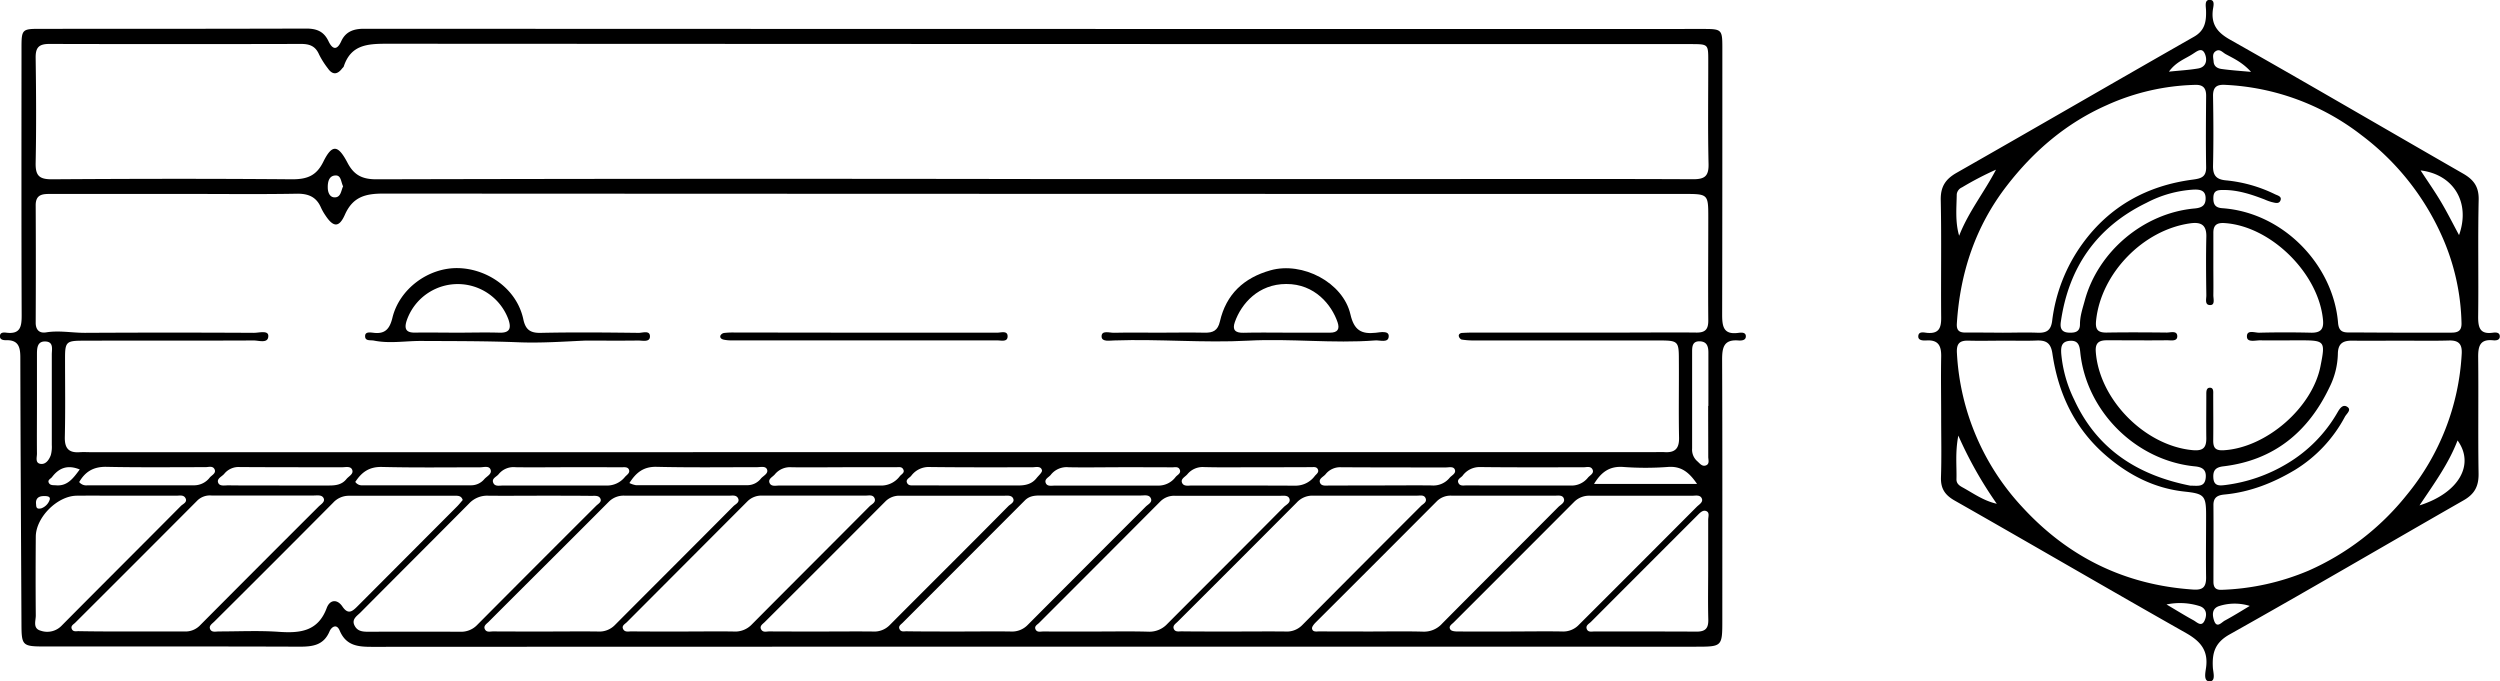 <svg id="Ebene_3" data-name="Ebene 3" xmlns="http://www.w3.org/2000/svg" viewBox="0 0 769.82 209.85"><g id="Vai7oP.tif"><path d="M357.61,396q-101.7,0-203.39.05c-4.35,0-8-.3-10-5-.94-2.26-2.55-1.12-3.13.25-1.84,4.34-5.3,4.71-9.37,4.7-26.1-.1-52.19-.05-78.29-.06-6.94,0-7.17-.25-7.2-6.93-.13-27.36-.3-54.72-.35-82.09,0-3.25-.63-5.41-4.44-5.29-.88,0-2-.17-1.82-1.46.15-1,1.2-.95,1.93-.86,4.39.56,4.76-1.92,4.74-5.46-.1-27.37-.06-54.74-.05-82.1,0-5.87.13-6,5.85-6,27.28,0,54.55,0,81.83-.08,3.3,0,5.45.92,6.87,3.92,1.17,2.46,2.57,2.93,3.9,0s3.73-3.86,7-3.86q206.34.09,412.69.06c5.34,0,5.59.27,5.6,5.5,0,27.5,0,55-.06,82.49,0,3.74.47,6.21,5,5.59.83-.11,2.19-.24,2.29.91.12,1.43-1.33,1.5-2.3,1.43-4.45-.35-5,2.12-5,5.85.11,26.71.06,53.43.06,80.14,0,8.3,0,8.3-8.2,8.31ZM308,336.1H548.37c1.31,0,2.62-.07,3.93,0,3.18.18,4.41-1.21,4.35-4.44-.16-8,0-16-.06-24,0-5.69-.22-5.94-6-5.95q-28.53,0-57,0a24.2,24.2,0,0,1-3.9-.28,1.49,1.49,0,0,1-.87-1.09c-.07-.54.44-.92,1-.95,1.05-.06,2.1-.1,3.14-.11h46.42c7.58,0,15.17-.09,22.76,0,2.82,0,3.54-1.26,3.51-3.85-.09-10.47,0-20.95,0-31.42,0-7.41,0-7.42-7.57-7.42q-200.22,0-400.44-.11c-5.59,0-9.4,1.05-11.82,6.51-1.8,4.05-3.57,3.88-6,.2a16.16,16.16,0,0,1-1.36-2.39c-1.43-3.32-3.9-4.34-7.49-4.28-11,.2-22,.07-33,.07H55.42c-2.46,0-4.83-.06-4.81,3.51q.09,18.06,0,36.13c0,2.24,1.14,3.29,3.14,3,4.07-.68,8.09.15,12.14.13q26-.14,51.92,0c1.56,0,4.43-.86,4.43.95,0,2.45-2.9,1.39-4.5,1.4-17.57.09-35.14,0-52.71.07-5,0-5.38.45-5.38,5.36,0,8.12.12,16.24-.07,24.35-.07,3.43,1.2,4.86,4.56,4.63,1.31-.09,2.62,0,3.94,0ZM357.24,252h131c24.26,0,48.51-.06,72.77.06,3.51,0,4.8-.93,4.72-4.65-.24-10.6-.08-21.2-.09-31.81,0-5.13,0-5.13-5.25-5.15h-3.93q-198.82,0-397.64-.11c-6.1,0-11.16.32-13.35,7-.08.23-.33.4-.49.6-1.46,1.91-2.95,2.07-4.39,0a25.28,25.28,0,0,1-2.72-4.3c-1.1-2.55-2.89-3.25-5.56-3.24q-38.75.1-77.48,0c-3.31,0-4.28,1.14-4.23,4.34.15,10.73.22,21.47,0,32.2-.09,3.95,1,5.17,5.06,5.14,24.65-.17,49.3-.21,73.94,0,4.64,0,7.47-1.11,9.58-5.4,2.67-5.4,4.48-5.32,7.41.24,2,3.84,4.51,5.17,8.95,5.16Q256.36,251.83,357.24,252ZM377.4,391.33c5.25,0,10.49-.1,15.73.05a7.5,7.5,0,0,0,5.92-2.38c11.95-12,24-24,35.89-36,.72-.73,2.29-1.35,1.67-2.71-.49-1-1.86-.75-2.88-.75-10.75,0-21.5,0-32.25,0a6,6,0,0,0-4.59,1.77q-18.64,18.72-37.34,37.4c-.5.5-1.46.95-1.09,1.88.45,1.12,1.59.72,2.43.73C366.39,391.35,371.9,391.32,377.4,391.33Zm-169.42,0c5.24,0,10.49-.07,15.73,0a6.67,6.67,0,0,0,5.26-2c12.15-12.21,24.36-24.36,36.49-36.59.63-.64,2.08-1.18,1.41-2.47-.58-1.1-1.87-.75-2.87-.76q-15.93,0-31.86,0a6.41,6.41,0,0,0-5,1.81c-12.33,12.39-24.75,24.7-37.1,37.07-.58.57-1.65,1.22-1.1,2.26s1.63.65,2.5.65C197,391.34,202.47,391.33,208,391.33Zm127.2,0c5.24,0,10.48-.08,15.72,0a6.69,6.69,0,0,0,5.24-2.09q18.12-18.19,36.26-36.34c.69-.7,2.06-1.3,1.65-2.45-.49-1.37-2-1-3.12-1q-15.53,0-31,0c-1.72,0-3.35.14-4.7,1.49q-18.84,18.88-37.7,37.74c-.52.51-1.38,1-.91,1.93s1.35.65,2.1.65C324.18,391.34,329.68,391.33,335.18,391.33Zm-42.17,0c5.12,0,10.23-.06,15.34,0a6.67,6.67,0,0,0,5.26-2C325.76,377.11,338,365,350.12,352.72c.63-.64,2.09-1.2,1.44-2.44-.54-1-1.86-.76-2.88-.76q-15.93,0-31.86,0a6,6,0,0,0-4.59,1.78q-18.53,18.6-37.12,37.11c-.57.58-1.68,1.2-1.12,2.25s1.63.64,2.51.64C282,391.34,287.51,391.33,293,391.33Zm-42.83,0c5.11,0,10.22-.08,15.32,0a7.07,7.07,0,0,0,5.61-2.16c12.06-12.15,24.2-24.24,36.27-36.39.68-.67,2.05-1.2,1.56-2.44s-1.79-.86-2.8-.86c-10.6,0-21.21,0-31.81,0a6.08,6.08,0,0,0-4.6,1.81q-18.54,18.58-37.09,37.17c-.58.58-1.74,1.1-1.08,2.22.56.94,1.65.6,2.52.61C239.45,391.35,244.81,391.33,250.18,391.33Zm169.86,0c5.11,0,10.23-.06,15.34,0a6.64,6.64,0,0,0,5.26-2q18.24-18.36,36.54-36.66c.63-.64,2-1.17,1.38-2.47-.48-1-1.62-.71-2.5-.71-10.75,0-21.51,0-32.26,0a6.52,6.52,0,0,0-4.87,2.12q-18.3,18.38-36.66,36.68c-.61.62-1.64,1.2-1.2,2.24s1.58.74,2.44.75C409,391.35,414.53,391.33,420,391.33ZM205.27,349.51c-5.11,0-10.21.06-15.31,0a7.6,7.6,0,0,0-5.93,2.44c-11.13,11.21-22.32,22.36-33.46,33.57-1,1-2.71,2-1.82,3.88s2.51,2,4.32,2q14.15-.06,28.28,0a6.8,6.8,0,0,0,5.23-2.12q18.25-18.35,36.58-36.63c.6-.61,1.76-1.17,1.38-2.15-.44-1.14-1.75-.94-2.78-.94C216.26,349.5,210.77,349.51,205.27,349.51ZM80.7,391.32h0c5.25,0,10.49,0,15.74,0a6.23,6.23,0,0,0,4.88-2q18.14-18.24,36.36-36.41c.71-.72,2-1.42,1.66-2.46-.46-1.32-2-1-3.13-1q-15.74,0-31.47,0a5.54,5.54,0,0,0-4.29,1.48q-18.81,18.89-37.68,37.7c-.5.5-1.45.94-1.05,1.9s1.34.69,2.07.69C69.43,391.33,75.07,391.32,80.7,391.32Zm381.78,0c5.11,0,10.22-.09,15.33.05a7.48,7.48,0,0,0,5.89-2.49c11.89-12,23.86-23.91,35.77-35.89.75-.75,2.24-1.39,1.65-2.72-.46-1.06-1.84-.76-2.86-.76q-15.74,0-31.47,0a6,6,0,0,0-4.64,1.62q-18.67,18.75-37.41,37.42c-.52.52-1.22,1.37-1.1,1.91.23,1.15,1.47.83,2.32.83C451.46,391.34,457,391.32,462.48,391.33Zm42.41,0c5.25,0,10.49-.09,15.74,0a6.64,6.64,0,0,0,5.23-2.12Q544,371.1,562.09,352.94c.69-.69,2-1.4,1.6-2.49-.5-1.34-2-.92-3.14-.92q-15.54,0-31.08,0a6.51,6.51,0,0,0-5,1.76q-18.59,18.64-37.21,37.23c-.59.59-1.74,1.23-1,2.23.34.47,1.4.57,2.14.57C493.88,391.35,499.38,391.33,504.89,391.33ZM182.1,350.84c-.44-1.5-1.73-1.31-2.83-1.31-10.73,0-21.47,0-32.21,0a6.5,6.5,0,0,0-4.85,2.13Q124,370,105.61,388.27c-.62.62-1.66,1.24-1.33,2.21.44,1.25,1.78.83,2.76.83,6.15,0,12.33-.31,18.45.12,6.57.45,12.08-.13,14.75-7.38,1-2.6,3.25-2.74,4.82-.41,1.69,2.49,2.95,1.61,4.51.05q15.45-15.49,30.92-31C181,352.16,181.5,351.54,182.1,350.84ZM78.15,349.51c-5,0-9.94-.05-14.92,0-5.94.06-12.55,6.66-12.59,12.6-.06,8.1-.07,16.2,0,24.3,0,1.65-1,4,1.54,4.68a6.15,6.15,0,0,0,6.46-1.6c12.2-12.31,24.49-24.53,36.69-36.83.62-.62,2.12-1.14,1.38-2.44-.61-1.07-1.89-.7-2.89-.71C88.62,349.49,83.38,349.51,78.15,349.51Zm487.47,22.75c0-5.1,0-10.21,0-15.31,0-1,.56-2.36-.73-2.75-1-.32-1.9.67-2.63,1.4Q545.85,372,529.52,388.36c-.59.59-1.71,1.1-1.29,2.2s1.56.75,2.41.75c10.49,0,21,0,31.46.05,2.8,0,3.62-1.16,3.55-3.78C565.52,382.47,565.61,377.37,565.62,372.26ZM233.43,345.61a7.25,7.25,0,0,0,2,.66c11.51,0,23,0,34.54,0a5.31,5.31,0,0,0,4-2.09c.74-.82,2.28-1.49,1.86-2.7s-2.05-.74-3.14-.75c-10.33,0-20.67.14-31-.11C237.73,340.56,235.48,342.41,233.43,345.61Zm193.05-4.86c-5.36,0-10.73.09-16.09-.05a6.09,6.09,0,0,0-5.16,2.22c-.65.76-2,1.35-1.68,2.45.44,1.4,2,1,3.08,1,10.6,0,21.2,0,31.8.05a7.39,7.39,0,0,0,6.07-3c.46-.56,1.33-1.08.94-2s-1.34-.69-2.07-.7C437.74,340.74,432.11,340.76,426.48,340.75Zm38.23,5.6c5.24,0,10.49-.06,15.73,0A6.46,6.46,0,0,0,486,344c.62-.76,2-1.29,1.63-2.45s-1.82-.74-2.78-.74c-10.75,0-21.5,0-32.25-.06a5.73,5.73,0,0,0-4.81,2.16c-.67.83-2.28,1.37-1.65,2.72.48,1,1.85.75,2.88.75C454.22,346.37,459.46,346.36,464.71,346.35Zm-250.29-5.61c-5.36,0-10.72.08-16.08,0a5.88,5.88,0,0,0-5.18,2.15c-.65.84-2.32,1.31-1.6,2.76.54,1.08,1.86.73,2.87.73,10.59,0,21.18,0,31.77,0a7.1,7.1,0,0,0,5.84-2.62c.56-.67,1.63-1.2,1.27-2.22s-1.55-.77-2.41-.78C225.4,340.73,219.91,340.75,214.42,340.74ZM64,345.31a2.8,2.8,0,0,0,2.55,1c11,0,22,0,33,0a6.07,6.07,0,0,0,4.69-2.43c.63-.71,2-1.3,1.46-2.48s-1.86-.68-2.83-.68c-10.2,0-20.41.12-30.6-.1C68.24,340.58,65.81,342.22,64,345.31Zm85.06,0a2.43,2.43,0,0,0,2.22,1h33.34a5.29,5.29,0,0,0,4.13-1.9c.81-.92,2.49-1.61,1.9-3-.5-1.19-2.11-.64-3.22-.64-10.07,0-20.14.14-30.2-.11C153.2,340.56,150.92,342.37,149,345.3Zm150.05-4.56c-5.24,0-10.47.08-15.71,0a6.05,6.05,0,0,0-5.18,2.18c-.64.78-2,1.32-1.7,2.45.43,1.45,1.95,1,3.06,1,10.34,0,20.68,0,31,0a7.16,7.16,0,0,0,6.11-2.86c.52-.66,1.71-1.11,1-2.23-.47-.79-1.4-.55-2.16-.55C310.06,340.74,304.56,340.75,299.06,340.74Zm38.39,5.61c5.24,0,10.48,0,15.73,0,2.21,0,4.15-.46,5.57-2.26.63-.8,1.83-1.81,1.67-2.44-.36-1.42-2-.89-3.05-.9-10.48,0-21,.05-31.44-.08a6.7,6.7,0,0,0-5.75,2.68c-.52.67-1.78,1.11-1.32,2.16s1.58.8,2.47.81C326.71,346.36,332.08,346.35,337.45,346.35Zm46.5-5.61c-5.11,0-10.21.1-15.32,0a6.2,6.2,0,0,0-5.5,2.34c-.61.77-2,1.26-1.56,2.46s1.79.85,2.8.85c10.6,0,21.21,0,31.81,0a6.59,6.59,0,0,0,5.41-2.67c.54-.65,1.71-1.09,1.28-2.2s-1.57-.74-2.42-.75C395,340.73,389.45,340.75,384,340.74Zm123.68,5.62c5.11,0,10.22,0,15.34,0a6.45,6.45,0,0,0,5.54-2.38c.62-.78,2-1.33,1.46-2.51s-1.84-.72-2.83-.72c-10.62,0-21.25.06-31.87-.07a6.49,6.49,0,0,0-5.34,2.68c-.54.64-1.77,1.08-1.29,2.17s1.57.8,2.46.8C496.61,346.36,502.12,346.35,507.63,346.36Zm-382,0H141c2,0,3.92-.25,5.31-2,.71-.88,2.22-1.51,1.78-2.78s-2-.84-3.13-.84c-10.49,0-21,0-31.46-.06a5.68,5.68,0,0,0-4.82,2.07c-.7.86-2.33,1.43-1.9,2.69s2,.86,3.15.87C115.13,346.39,120.37,346.36,125.61,346.36Zm440-24.49c0-5.48,0-11,0-16.43,0-1.94-.46-3.43-2.7-3.48s-2.31,1.65-2.31,3.27q0,14.86,0,29.73a4.72,4.72,0,0,0,1.52,3.86c.79.68,1.48,1.73,2.62,1.39,1.36-.41.82-1.76.83-2.7C565.64,332.3,565.61,327.08,565.61,321.87ZM51,321.65c0,5-.05,10,0,14.92,0,1.16-.65,3,1.27,3.16,1.54.11,2.49-1.35,3-2.73a9.65,9.65,0,0,0,.3-3.1c0-9.29,0-18.58,0-27.88,0-1.58.63-3.87-1.91-4S51,304,51,305.94C51,311.18,51,316.41,51,321.65Zm511.19,24.24c-2.45-3.6-4.88-5.55-9-5.23a92.4,92.4,0,0,1-13.72,0c-4.08-.29-6.68,1.41-9,5.22Zm-498-4.45c-3.84-1.57-6.45-.42-8.55,2.33-.42.55-1.5.9-.95,1.85.44.76,1.36.63,2.13.69C60.36,346.63,62.13,344.2,64.17,341.44Zm81.09-87.18c-.68-1.32-.59-3.38-2.26-3.36-2.1,0-2.51,2-2.47,3.74,0,1.43.6,3.14,2.33,3S144.66,255.53,145.26,254.26Zm-93,99.16a4.24,4.24,0,0,0,2.66-2.72c.28-1.12-1.14-1.09-2-1.07-1.56.05-2.4.85-2.21,2.47C50.78,352.83,50.72,353.77,52.24,353.42Z" transform="translate(-39.62 -196.87)"/><path d="M637.36,325.34c0-6.16-.11-12.31,0-18.46.09-3.28-.66-5.4-4.49-5.18-1,.06-2.55.05-2.56-1.19,0-1.76,1.79-1.23,2.76-1.14,3.7.32,4.33-1.64,4.29-4.79-.11-12,.12-24.08-.13-36.12-.08-4.1,1.45-6.43,4.92-8.4,24.4-13.89,48.7-28,73.08-41.89,3.32-1.89,3.79-4.65,3.69-8,0-1.19-.57-3.25,1-3.34,1.93-.1,1.23,2,1.1,3.08-.56,4.53,1.41,7,5.38,9.22,24,13.56,47.74,27.46,71.63,41.17,3.25,1.86,4.93,4,4.84,8.08-.27,12,0,24.08-.16,36.12,0,3.37.64,5.35,4.51,4.82.85-.12,2.12-.16,2.16,1.08s-1.16,1.35-2.06,1.26c-4.16-.44-4.63,1.95-4.6,5.32.13,11.91-.07,23.82.12,35.73.06,3.86-1.21,6.28-4.61,8.22-24,13.73-47.92,27.76-72.06,41.3-4.56,2.56-5.39,5.71-5.15,10.17.08,1.47,1,4.27-1,4.28s-1.26-2.87-1.08-4.33c.68-5.2-1.72-8-6.11-10.51C689,378.36,665.33,364.54,641.5,351c-3-1.71-4.31-3.71-4.2-7.16C637.51,337.64,637.36,331.49,637.36,325.34Zm83.81-46.54h0c0,3,.05,6,0,9,0,1.08.54,2.93-.84,3-1.93.13-1.3-1.87-1.32-3-.08-6-.14-12,0-18.05.08-3.59-1.6-4.57-4.88-4.12-14.58,2-27.55,15.43-29.06,29.89-.3,2.84.49,3.8,3.27,3.76,6.16-.1,12.32-.07,18.48,0,1.16,0,3.18-.69,3.24,1.07s-2,1.29-3.16,1.3c-6.16.07-12.31,0-18.47,0-2.28,0-3.66.63-3.47,3.44,1,14.71,15.05,29,29.77,30.39,3.26.31,4.31-.72,4.27-3.73-.06-4.45,0-8.9,0-13.34,0-.89-.05-2.16,1.13-2.15s1,1.31,1,2.17c0,4.71.06,9.42,0,14.13,0,2.31.77,3.11,3.31,2.95,13-.81,27.15-13,29.71-25.84,1.56-7.86,1.42-8-6.46-8-4.06,0-8.12.06-12.18,0-1.45,0-4,.73-4-1.17-.06-2.19,2.46-1.15,3.79-1.18,5.36-.14,10.74-.13,16.11,0,2.7,0,3.77-1,3.54-3.76-1.23-14.45-16.07-29.1-30.36-30-2.4-.15-3.43.68-3.42,3C721.18,272,721.17,275.4,721.17,278.8Zm57.21,20.5c5.37,0,10.74,0,16.11,0,2.09,0,3.15-.63,3.1-2.92a69.25,69.25,0,0,0-6.12-27,79.17,79.17,0,0,0-24.67-30.88,74,74,0,0,0-42-15.5c-2.68-.15-3.77.75-3.72,3.53.12,7.06.16,14.13,0,21.19-.09,3.11.9,4.43,4.1,4.7a43.67,43.67,0,0,1,15,4.28c.74.36,2.07.62,1.7,1.78-.43,1.33-1.73.83-2.7.62a15.41,15.41,0,0,1-2.21-.8c-4-1.54-8.1-2.91-12.52-2.93-1.73,0-3.2,0-3.27,2.27-.06,1.92.37,3.18,2.74,3.34,18.84,1.32,34.19,17.53,35.65,35.26.21,2.5,1.29,3.06,3.47,3C768.16,299.25,773.27,299.3,778.38,299.3Zm.34,2.47c-4.85,0-9.71.07-14.55,0-3-.06-4.64.74-4.66,4.17a24.17,24.17,0,0,1-2.58,10.19c-6.57,13.79-17.15,22.5-32.69,24.34-2.35.28-3.21,1.24-3.07,3.52.15,2.6,1.89,2.46,3.64,2.24a48.6,48.6,0,0,0,19.1-6.62,43.53,43.53,0,0,0,15.5-15.76c.66-1.14,1.61-2.62,3-1.7s-.17,2.07-.7,3a42.68,42.68,0,0,1-15.39,16.41c-6.68,4-13.83,6.84-21.67,7.58-2.09.2-3.47.81-3.45,3.27.06,7.86,0,15.71,0,23.57,0,1.73.64,2.61,2.59,2.51a74.87,74.87,0,0,0,26.69-5.9,80,80,0,0,0,30.16-23.21,74.6,74.6,0,0,0,17-43.4c.2-3-.74-4.35-3.91-4.26C788.69,301.87,783.7,301.76,778.72,301.77Zm-121.88,0c-3.67,0-7.35.1-11,0-2.93-.11-3.82,1-3.62,3.95A75.33,75.33,0,0,0,662.33,353c14.17,15.43,31.63,24,52.61,25.41,3,.21,4-.78,4-3.66-.09-6.42,0-12.83,0-19.25,0-6-.57-6.61-6.57-7.25-9.42-1-17.41-5.15-24.46-11.28-9.51-8.28-14.51-19-16.3-31.24-.49-3.33-2-4.12-4.92-4C663.4,301.86,660.12,301.76,656.84,301.76Zm-.61-2.45c3.54,0,7.09-.13,10.62,0,2.77.13,4.3-.52,4.69-3.67a51,51,0,0,1,9.37-23.79c8.34-11.48,19.89-17.84,33.9-19.68,2.58-.34,4.19-.79,4.14-3.83-.12-7.33-.06-14.66,0-22,0-2.23-.83-3.39-3.25-3.35a70,70,0,0,0-27.37,6.26c-12.42,5.5-22.49,14.1-30.77,24.83-9.65,12.5-14.38,26.76-15.37,42.39-.14,2.09.68,2.82,2.68,2.79C648.63,299.25,652.43,299.3,656.23,299.31Zm57.85,47.11c2.11-.07,4.52.69,4.76-2.61.17-2.39-1.17-3.13-3.33-3.34-18.25-1.77-33.54-17.06-35.33-35.24-.2-2-.65-3.62-3.22-3.42s-2.75,1.87-2.63,3.89a40,40,0,0,0,4,14.24C685.38,335.3,698,343.24,714.08,346.42ZM674.19,296.1c-.25,1.94.33,3.09,2.45,3.2,1.93.09,3.47-.21,3.46-2.58,0-2.53.81-4.85,1.46-7.25,4.06-15.08,18.07-27,33.87-28.41,2.3-.21,3.43-1,3.36-3.29s-1.71-2.57-3.59-2.52a35.64,35.64,0,0,0-14.63,4.08C685.16,266.83,676.57,279.28,674.19,296.1ZM654.49,352a123,123,0,0,1-11.85-21c-1,5.23-.46,9.38-.57,13.51,0,1.25.87,1.88,1.77,2.38C647.22,348.74,650.37,351.07,654.49,352Zm-11.6-82.52c2.85-7.34,7.76-13.45,11.36-20.37a98.51,98.51,0,0,0-10.48,5.46,2.66,2.66,0,0,0-1.61,2.1C642.09,260.88,641.64,265.14,642.89,269.45Zm153.93-.2c3.62-10.05-1.68-18.72-11.83-19.93,2.16,3.31,4.31,6.37,6.22,9.58S794.78,265.45,796.82,269.25Zm-12.14,83.21c12.14-3.84,17.06-12.61,11.69-20C793.66,339.55,789.34,345.52,784.68,352.46ZM706.75,383c3.3,1.95,5.75,3.48,8.29,4.86,1.09.6,2.52,2.24,3.48,0,.78-1.8.52-3.76-1.74-4.41A20.12,20.12,0,0,0,706.75,383Zm25.59.44a15.58,15.58,0,0,0-9.22,0c-2.48.7-2.28,2.84-1.73,4.51.86,2.56,2.32.51,3.34,0C727.32,386.55,729.81,385,732.34,383.48Zm.38-164.5c-2.57-2.82-5.15-4-7.65-5.35-1-.51-1.85-1.77-3.11-1s-.79,2.1-.71,3.23c.11,1.61,1.31,2.17,2.67,2.32C726.6,218.51,729.3,218.69,732.72,219Zm-25.27,0c3.45-.37,6.32-.51,9.11-1,2.35-.44,2.78-2.45,2.09-4.3-.9-2.4-2.48-1-3.77-.19C712.53,215,709.66,215.88,707.45,219Z" transform="translate(-39.62 -196.87)"/><path d="M396.41,299.31c4.72,0,9.43-.1,14.14,0,2.61.07,4.07-.66,4.71-3.44,1.93-8.4,7.36-13.46,15.61-15.77,9.8-2.74,22.3,3.71,24.58,13.56,1.12,4.88,3.34,6.17,7.8,5.68,1.38-.15,4-.73,4,1,0,2.27-2.66,1.24-4.17,1.36-13,1-26.08-.64-39.11.07-13.7.74-27.39-.55-41.08-.07-1.47,0-4,.56-4.06-1.18-.06-2.06,2.45-1.14,3.81-1.18C387.24,299.23,391.83,299.31,396.41,299.31Zm39,0h0c4.58,0,9.15,0,13.73,0,2.39,0,3.07-1.1,2.36-3.2-1.82-5.35-7-11.83-15.81-11.79-8.54,0-13.81,6-15.83,11.73-.83,2.35.08,3.35,2.61,3.29C426.78,299.22,431.1,299.3,435.41,299.3Z" transform="translate(-39.62 -196.87)"/><path d="M219.86,301.75c-6.23.27-13.51.8-20.56.52-10.07-.4-20.12-.36-30.17-.41-4.79,0-9.57.86-14.37-.11-1.08-.21-2.76.23-2.71-1.41,0-1.4,1.64-1.1,2.56-1,3.59.46,5-1.19,5.84-4.58,2.13-8.9,11.08-15.56,20.31-15.33,9,.23,18,6.38,20,15.73.65,3.08,2,4.28,5.32,4.21,10.07-.22,20.16-.12,30.24,0,1.22,0,3.5-.89,3.44,1.17-.06,1.79-2.32,1.17-3.64,1.19C231,301.8,225.91,301.75,219.86,301.75Zm-39.45-2.44c4.3,0,8.62-.13,12.92,0,3.36.13,3.76-1.42,2.84-4.1a16.62,16.62,0,0,0-31.35.47c-.79,2.54-.1,3.67,2.66,3.61C171.79,299.23,176.1,299.3,180.41,299.31Z" transform="translate(-39.62 -196.87)"/><path d="M305.82,299.31c13.63,0,27.26,0,40.88,0,1.15,0,3.19-.73,3.19,1.12s-2,1.25-3.22,1.26q-40.87,0-81.77,0a12.09,12.09,0,0,1-2.33-.21c-.64-.13-1.35-.47-1.12-1.26a1.56,1.56,0,0,1,1.14-.82,23.35,23.35,0,0,1,3.13-.14Z" transform="translate(-39.62 -196.87)"/></g></svg>